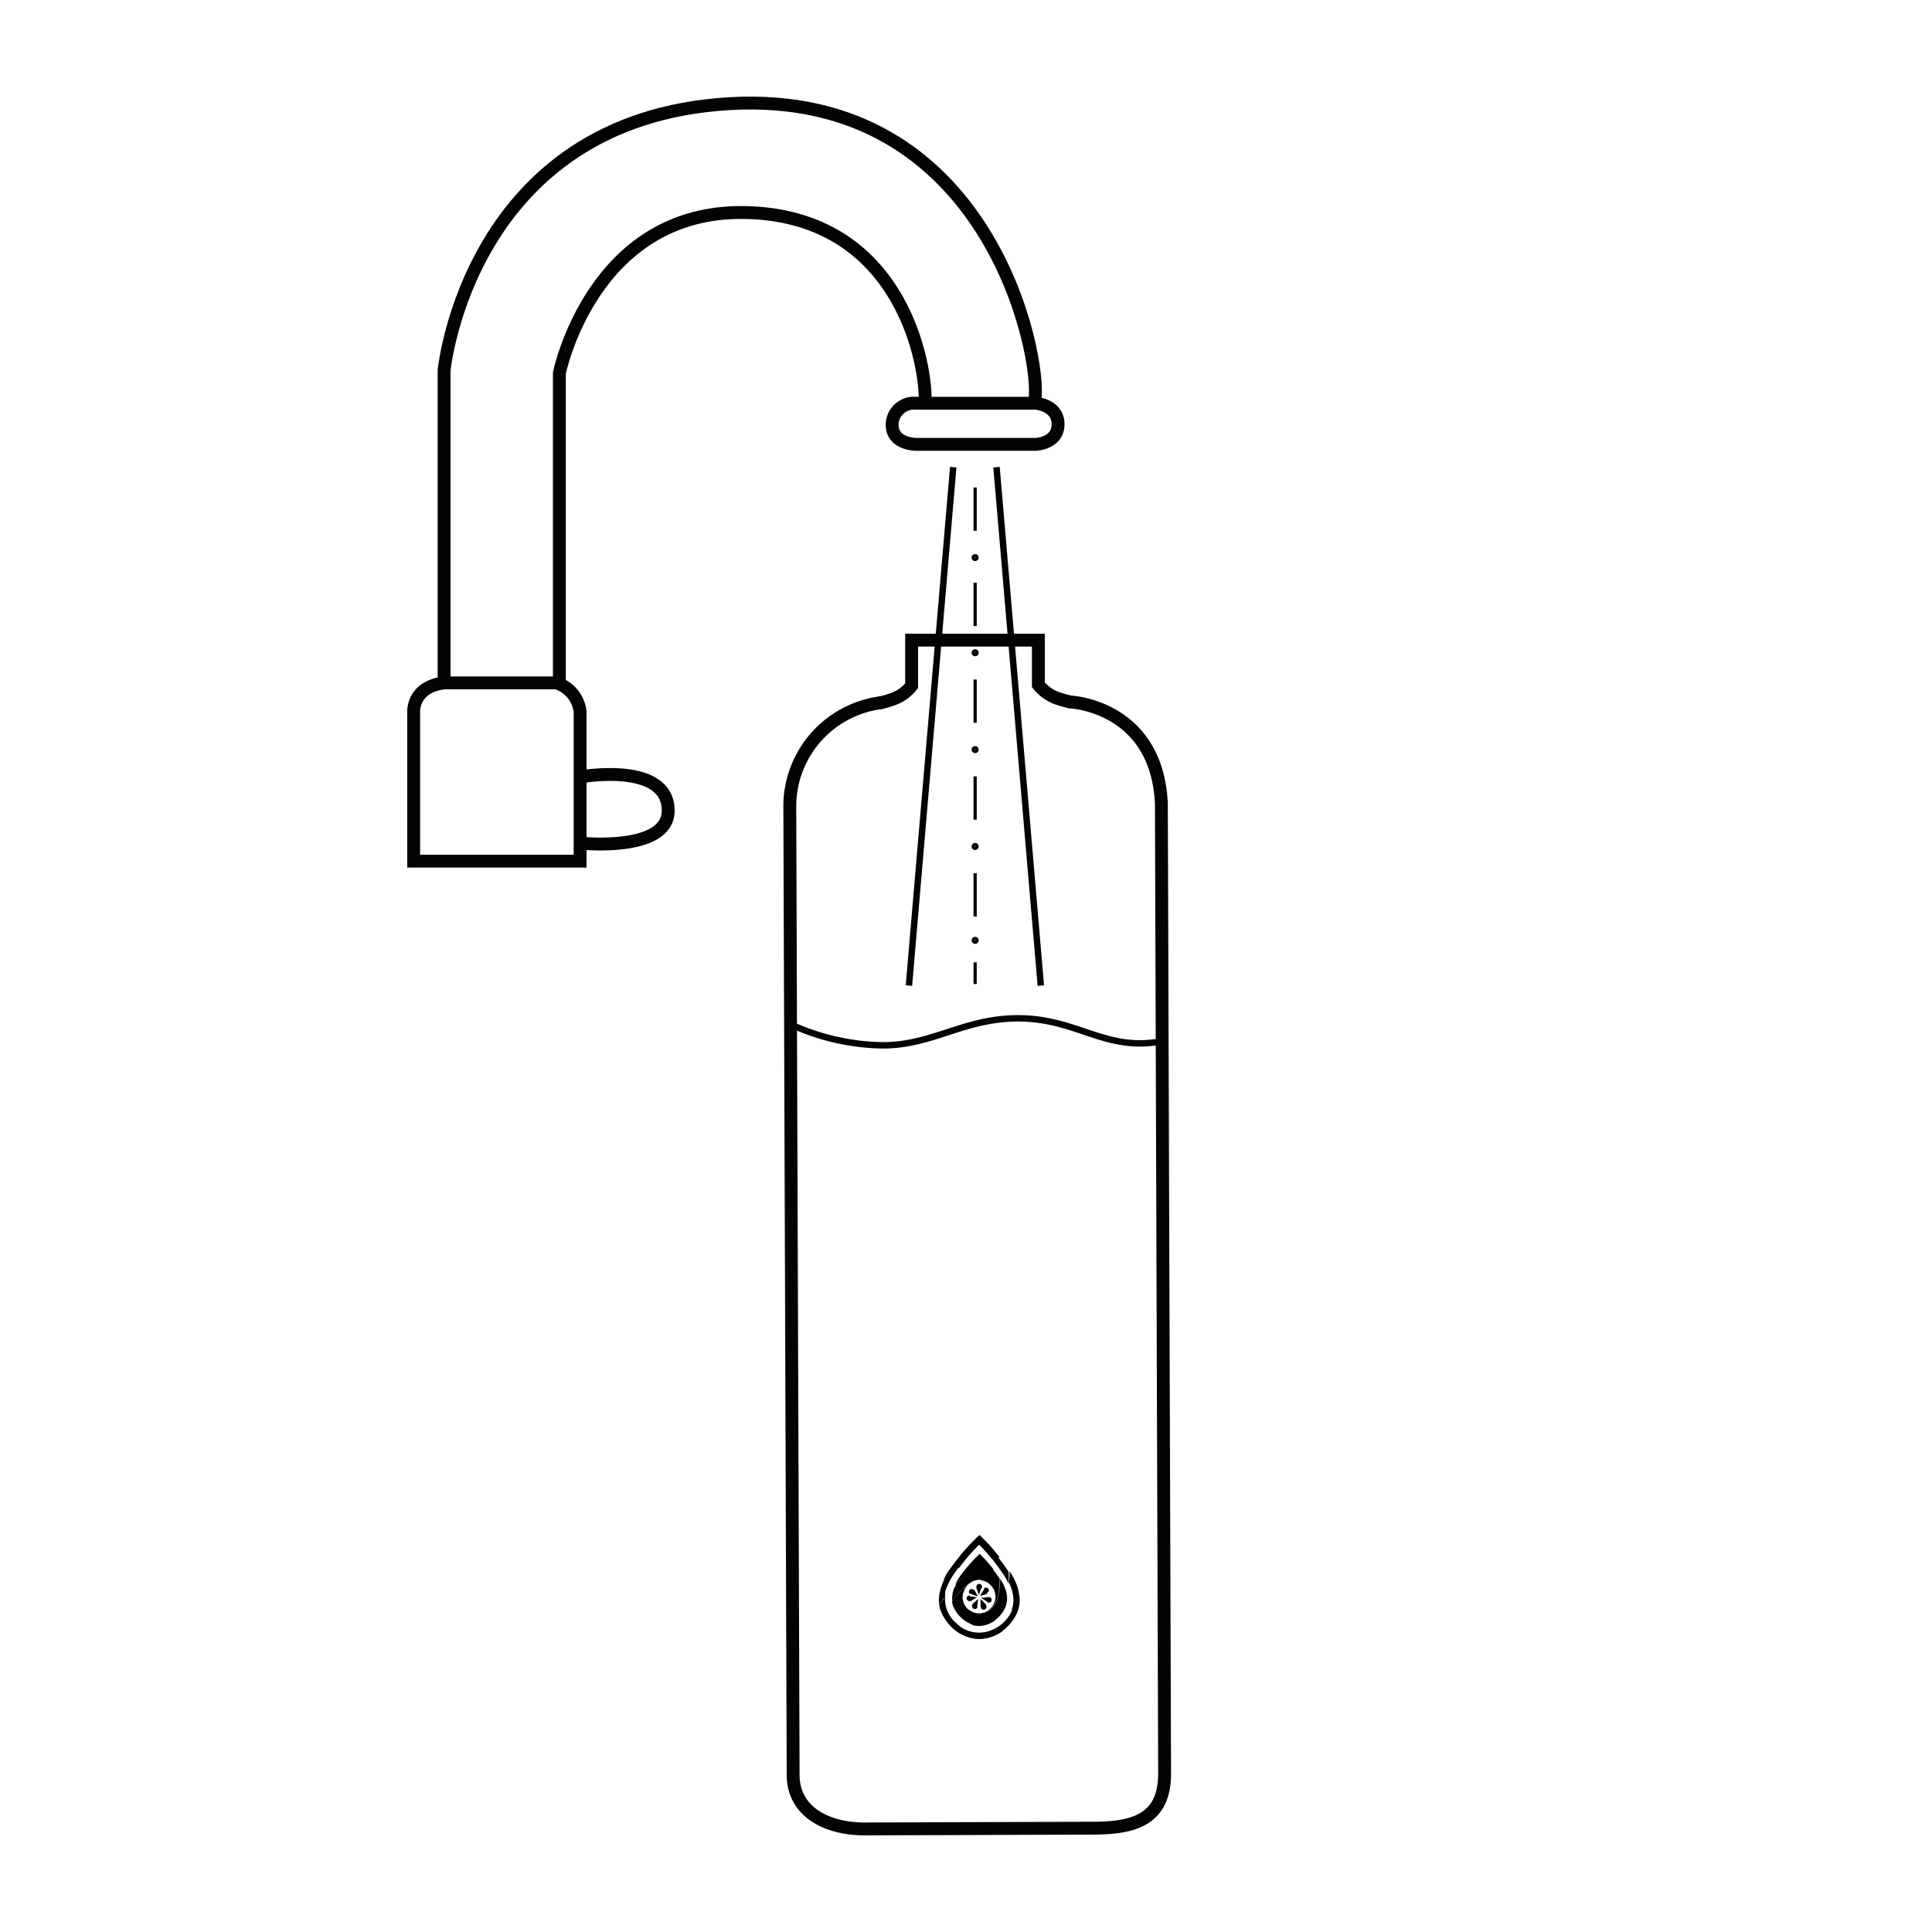 <?xml version="1.0" encoding="UTF-8" standalone="no"?>
<svg
   viewBox="0 0 150 150"
   version="1.1"
   id="svg96"
   sodipodi:docname="Element 1.svg"
   width="150"
   height="150"
   inkscape:version="1.2.2 (b0a84865, 2022-12-01)"
   xmlns:inkscape="http://www.inkscape.org/namespaces/inkscape"
   xmlns:sodipodi="http://sodipodi.sourceforge.net/DTD/sodipodi-0.dtd"
   xmlns="http://www.w3.org/2000/svg"
   xmlns:svg="http://www.w3.org/2000/svg">
  <sodipodi:namedview
     id="namedview98"
     pagecolor="#ffffff"
     bordercolor="#000000"
     borderopacity="0.25"
     inkscape:showpageshadow="2"
     inkscape:pageopacity="0.0"
     inkscape:pagecheckerboard="0"
     inkscape:deskcolor="#d1d1d1"
     showgrid="false"
     inkscape:zoom="1.7478891"
     inkscape:cx="29.178052"
     inkscape:cy="67.796061"
     inkscape:window-width="1920"
     inkscape:window-height="1027"
     inkscape:window-x="0"
     inkscape:window-y="25"
     inkscape:window-maximized="1"
     inkscape:current-layer="svg96" />
  <defs
     id="defs10">
    <style
       id="style2">.cls-1,.cls-3,.cls-5{fill:#010101;}.cls-1{clip-rule:evenodd;}.cls-2,.cls-7,.cls-8,.cls-9{fill:none;stroke:#020303;stroke-miterlimit:10;}.cls-2{stroke-linecap:round;}.cls-3{fill-rule:evenodd;}.cls-4{clip-path:url(#clip-path);}.cls-6{clip-path:url(#clip-path-2);}.cls-8{stroke-width:0.5px;}.cls-9{stroke-width:0.25px;}</style>
    <clipPath
       id="clip-path">
      <path
         class="cls-1"
         d="m 45.41,115.46 a 2.71,2.71 0 0 0 -0.81,-1 2.59,2.59 0 0 0 -1,-0.41 c -0.16,0.18 -0.32,0.38 -0.49,0.61 a 5.17,5.17 0 0 0 -0.55,0.85 1.33,1.33 0 0 1 2,-0.33 1.32,1.32 0 0 1 0.8,0.43 1.49,1.49 0 0 1 0.2,0.31 3.66,3.66 0 0 0 -0.18,-0.46 z"
         id="path4" />
    </clipPath>
    <clipPath
       id="clip-path-2">
      <path
         class="cls-1"
         d="m 42.57,118.48 a 2.47,2.47 0 0 0 1.15,1.18 3.84,3.84 0 0 0 0.68,0.09 3.25,3.25 0 0 0 1.62,-0.48 l 0.25,-0.18 a 5.7,5.7 0 0 0 -0.77,-0.08 2.49,2.49 0 0 1 -2.93,-0.53 z"
         id="path7" />
    </clipPath>
  </defs>
  <g
     id="Ebene_2"
     data-name="Ebene 2"
     transform="translate(31.619,7.499)">
    <g
       id="Ebene_1-2"
       data-name="Ebene 1">
      <path
         class="cls-2"
         d="m 51.46,47 c 0,0 6.72,0.27 7.09,7.88 l 0.25,75.33 c 0,3.64 -2.5,4.22 -5.53,4.23 l -17.75,0.06 c -3,0 -5.55,-1.36 -5.56,-4.19 L 29.7,55 a 8.12,8.12 0 0 1 7,-7.93"
         id="path12" />
      <path
         class="cls-3"
         d="m 44,115.88 v 0 l 0.22,0.41 0.07,0.12 h -0.13 l -0.42,-0.17 h -0.07 a 0.22,0.22 0 0 1 0,-0.31 0.22,0.22 0 0 1 0.3,0 l 0.05,0.06 z m -0.33,0.55 v 0 l 0.45,0.07 h 0.14 l -0.12,0.07 -0.39,0.24 h -0.08 a 0.22,0.22 0 0 1 -0.08,-0.43 h 0.08 z m 0.58,0.81 v 0 l 0.06,-0.46 v -0.14 l -0.1,0.1 -0.34,0.31 v 0.06 a 0.22,0.22 0 0 0 0.1,0.29 0.21,0.21 0 0 0 0.29,-0.09 0.14,0.14 0 0 0 0,-0.07 z m 0.26,0 v 0 -0.46 -0.14 l 0.09,0.1 0.33,0.33 v 0.06 a 0.22,0.22 0 1 1 -0.39,0.19 0.25,0.25 0 0 1 0,-0.07 z m 0.53,-0.37 v 0 l -0.39,-0.25 -0.12,-0.07 h 0.14 l 0.46,-0.05 h 0.08 a 0.23,0.23 0 0 1 0.16,0.26 0.21,0.21 0 0 1 -0.26,0.16 h -0.07 v 0 z m 0,-0.64 v 0 l -0.43,0.16 h -0.13 l 0.07,-0.12 0.24,-0.39 v -0.06 a 0.22,0.22 0 0 1 0.3,0 0.22,0.22 0 0 1 0,0.31 h -0.07 z m -0.48,-0.42 v 0 l -0.15,0.44 -0.05,0.13 v -0.13 c -0.06,-0.14 -0.11,-0.29 -0.17,-0.43 a 0.19,0.19 0 0 1 0,-0.08 0.22,0.22 0 1 1 0.43,0 c 0,0 0,0 0,0.07 z"
         id="path14" />
      <path
         class="cls-3"
         d="m 44,118.66 a 2,2 0 0 1 -0.81,-2.53 1.3,1.3 0 0 1 0.68,-0.82 4.78,4.78 0 0 0 -1.57,1.55 1.59,1.59 0 0 0 0.1,0.39 2.62,2.62 0 0 0 1,1.15 2.06,2.06 0 0 0 0.63,0.26 z"
         id="path16" />
      <path
         class="cls-3"
         d="m 44.65,118 a 2.79,2.79 0 0 1 -1.19,-0.63 1.34,1.34 0 0 1 -0.32,-0.64 1.09,1.09 0 0 1 0,-0.44 0.59,0.59 0 0 1 0,-0.13 c -0.37,1.21 -0.1,2.06 0.81,2.53 a 2,2 0 0 0 1.49,-0.25 1.07,1.07 0 0 0 0.22,-0.15 3,3 0 0 0 -1,-0.29 z"
         id="path18" />
      <path
         class="cls-3"
         d="m 44.58,117.76 h -0.17 a 1.28,1.28 0 0 1 -0.95,-0.42 2.51,2.51 0 0 0 1.12,0.7 4.87,4.87 0 0 0 1.1,0.22 2.55,2.55 0 0 0 0.77,-1 1.92,1.92 0 0 0 0.07,-1.11 1.72,1.72 0 0 1 -1.94,1.59 z"
         id="path20" />
      <path
         class="cls-3"
         d="m 45.12,114.36 h 0.39 c -0.16,-0.22 -0.33,-0.41 -0.47,-0.57 -0.14,-0.16 -0.41,-0.44 -0.6,-0.63 -0.2,0.19 -0.39,0.37 -0.61,0.62 -0.22,0.25 -0.47,0.54 -0.73,0.88 a 5.63,5.63 0 0 0 -0.55,0.85 1.33,1.33 0 0 1 2,-0.33 v -0.83 z"
         id="path22" />
      <path
         class="cls-3"
         d="m 45.51,114.35 c -0.16,-0.21 -0.33,-0.4 -0.47,-0.57 -0.14,-0.17 -0.41,-0.44 -0.6,-0.63 -0.2,0.19 -0.39,0.38 -0.61,0.62 -0.22,0.24 -0.47,0.54 -0.73,0.89 a 5.17,5.17 0 0 0 -0.55,0.85 1.33,1.33 0 0 1 2,-0.33 1.32,1.32 0 0 1 0.8,0.43 1.3,1.3 0 0 1 -0.81,2.14 v 0 c 1,-0.1 1.45,-1 1.46,-2.67 l -0.28,-0.41 -0.25,-0.32 z"
         id="path24" />
      <path
         class="cls-3"
         d="m 44.59,115.18 a 1.33,1.33 0 0 0 -2,0.33 c 0,0.11 -0.1,0.22 -0.14,0.33 a 2.13,2.13 0 0 0 -0.13,1 4.84,4.84 0 0 1 1.56,-1.56 1.75,1.75 0 0 1 0.75,-0.13 z"
         id="path26" />
      <path
         class="cls-3"
         d="m 45.41,115.46 a 2.71,2.71 0 0 0 -0.81,-1 2.59,2.59 0 0 0 -1,-0.41 c -0.16,0.18 -0.32,0.38 -0.49,0.61 a 5.17,5.17 0 0 0 -0.55,0.85 1.33,1.33 0 0 1 2,-0.33 1.32,1.32 0 0 1 0.8,0.43 1.49,1.49 0 0 1 0.2,0.31 3.66,3.66 0 0 0 -0.18,-0.46 z"
         id="path28" />
      <g
         class="cls-4"
         clip-path="url(#clip-path)"
         id="g32">
        <rect
           class="cls-5"
           x="43.14"
           y="113.46"
           width="1.87"
           height="3.04"
           transform="rotate(-89.65,44.075,114.978)"
           id="rect30" />
      </g>
      <path
         class="cls-3"
         d="m 44.58,117.76 a 1.66,1.66 0 0 0 1.94,-1.59 1.58,1.58 0 0 0 -0.09,-0.31 4.06,4.06 0 0 0 -0.39,-0.78 c -0.06,1.7 -0.49,2.56 -1.46,2.67 v 0 z"
         id="path34" />
      <path
         class="cls-3"
         d="m 43.72,119.66 a 9.24,9.24 0 0 1 -1.15,-1.18 2.6,2.6 0 0 1 -0.67,-1 2,2 0 0 1 -0.12,-1 l -0.48,0.6 a 2.21,2.21 0 0 0 0.15,0.56 3.68,3.68 0 0 0 1.32,1.61 3.46,3.46 0 0 0 0.95,0.41 z"
         id="path36" />
      <path
         class="cls-3"
         d="m 42.57,118.48 a 2.47,2.47 0 0 0 1.15,1.18 3.84,3.84 0 0 0 0.68,0.09 3.25,3.25 0 0 0 1.62,-0.48 l 0.25,-0.18 a 5.7,5.7 0 0 0 -0.77,-0.08 2.49,2.49 0 0 1 -2.93,-0.53 z"
         id="path38" />
      <g
         class="cls-6"
         clip-path="url(#clip-path-2)"
         id="g42">
        <rect
           class="cls-5"
           x="43.79"
           y="117.26"
           width="1.26"
           height="3.71"
           transform="rotate(-89.65,44.419,119.12)"
           id="rect40" />
      </g>
      <path
         class="cls-3"
         d="m 45.5,119 c 0.24,0 0.49,0.07 0.76,0.09 a 3.69,3.69 0 0 0 1.11,-1.42 2.63,2.63 0 0 0 0.18,-0.91 v 0 0 a 3.16,3.16 0 0 0 -0.08,-0.68 v 0 a 3.34,3.34 0 0 1 -0.51,1.35 0.36,0.36 0 0 1 0,0.09 2.85,2.85 0 0 1 -1.46,1.48 z"
         id="path44" />
      <path
         class="cls-3"
         d="M 45.44,113.42 H 46 c -0.24,-0.31 -0.47,-0.59 -0.68,-0.83 -0.21,-0.24 -0.6,-0.63 -0.88,-0.91 -0.28,0.27 -0.56,0.55 -0.88,0.9 -0.32,0.35 -0.46,0.52 -0.7,0.83 -0.12,0.14 -0.24,0.3 -0.36,0.46 -0.12,0.16 -0.28,0.38 -0.42,0.58 -0.14,0.2 -0.25,0.41 -0.36,0.62 a 2.38,2.38 0 0 1 1.12,-0.86 v 0 l 0.35,-0.45 q 0.33,-0.42 0.69,-0.81 l 0.52,-0.54 c 0.18,0.18 0.35,0.36 0.52,0.55 l 0.43,0.5 z"
         id="path46" />
      <path
         class="cls-3"
         d="m 41.72,115.08 a 2.38,2.38 0 0 1 1.12,-0.86 v 0 l 0.35,-0.45 q 0.33,-0.42 0.69,-0.81 l 0.52,-0.54 c 0.18,0.18 0.35,0.36 0.52,0.55 0.17,0.19 0.46,0.53 0.67,0.81 l 0.35,0.46 0.39,0.56 a 5.93,5.93 0 0 1 0.36,0.65 8.71,8.71 0 0 0 0,-0.91 c -0.13,-0.21 -0.27,-0.4 -0.4,-0.59 l -0.36,-0.47 c -0.24,-0.31 -0.48,-0.59 -0.69,-0.83 -0.21,-0.24 -0.6,-0.63 -0.88,-0.91 -0.28,0.27 -0.56,0.55 -0.88,0.9 -0.32,0.35 -0.46,0.52 -0.7,0.83 -0.12,0.14 -0.24,0.3 -0.36,0.46 -0.12,0.16 -0.28,0.38 -0.42,0.58 -0.14,0.2 -0.25,0.41 -0.36,0.62 z"
         id="path48" />
      <path
         class="cls-3"
         d="m 42.84,114.22 a 2.38,2.38 0 0 0 -1.12,0.86 3.38,3.38 0 0 0 -0.22,0.52 2.23,2.23 0 0 0 -0.13,0.44 2.67,2.67 0 0 0 -0.09,0.69 c 0,0.11 0,0.23 0,0.35 l 0.48,-0.6 c 0,-0.12 0,-0.23 0,-0.34 a 2.4,2.4 0 0 1 0.12,-0.38 4.78,4.78 0 0 1 0.53,-1 q 0.18,-0.27 0.36,-0.51 z"
         id="path50" />
      <path
         class="cls-3"
         d="m 46.91,117.55 a 3,3 0 0 0 0.56,-1.48 3.17,3.17 0 0 0 -0.12,-0.44 5.55,5.55 0 0 0 -0.58,-1.14 v 0 q 0,0.47 -0.06,0.87 a 3.25,3.25 0 0 1 0.18,0.43 2.5,2.5 0 0 1 0.11,0.39 2.24,2.24 0 0 1 -0.08,1.33 v 0 z"
         id="path52" />
      <path
         class="cls-7"
         d="m 36.63,47.09 a 9.63,9.63 0 0 0 1.19,-0.35 3.25,3.25 0 0 0 1.34,-1 V 42.2 H 49 v 3.47 a 3.34,3.34 0 0 0 1.34,1 9.09,9.09 0 0 0 1.19,0.34"
         id="path54" />
      <path
         class="cls-7"
         d="M 0.5,59.36 H 13.42 V 47.76 A 2.65,2.65 0 0 0 11.58,45.52 H 3 c 0,0 -2.27,0.03 -2.5,2.07 z"
         id="path56" />
      <path
         class="cls-7"
         d="m 13.42,52.82 c 0,0 6.84,-1.24 6.84,2.62 0,3.26 -6.84,2.52 -6.84,2.52"
         id="path58" />
      <path
         class="cls-7"
         d="M 2.86,45.52 V 21.25 c 0,0 1.93,-19.51 22.14,-20.7 20.21,-1.19 24.26,19.71 23.73,23"
         id="path60" />
      <path
         class="cls-7"
         d="M 11.81,45.52 V 21.47 c 0,0 2.57,-12.68 14.4,-12.47 11.83,0.21 14,11.27 14,14.44"
         id="path62" />
      <path
         class="cls-7"
         d="M 37.65,25.39 C 37.57,27 39.5,27 39.5,27 h 9.31 c 0,0 1.72,-0.07 1.72,-1.56 0,-1.49 -1.72,-1.63 -1.72,-1.63 H 39.5 a 1.69,1.69 0 0 0 -1.85,1.58 z"
         id="path64" />
      <path
         class="cls-8"
         d="m 29.7,72 a 17.7,17.7 0 0 0 7.22,1.66 c 4,0 6.43,-2.22 10.87,-2.09 4.44,0.13 6.58,2.67 11,1.73"
         id="path66" />
      <line
         class="cls-8"
         x1="45.75"
         y1="28.77"
         x2="49.19"
         y2="69.02"
         id="line68" />
      <line
         class="cls-8"
         x1="42.39"
         y1="28.77"
         x2="38.95"
         y2="69.02"
         id="line70" />
      <line
         class="cls-9"
         x1="44.09"
         y1="30.35"
         x2="44.09"
         y2="33.71"
         id="line72" />
      <line
         class="cls-9"
         x1="44.09"
         y1="37.74"
         x2="44.09"
         y2="41.11"
         id="line74" />
      <line
         class="cls-9"
         x1="44.09"
         y1="45.26"
         x2="44.09"
         y2="48.62"
         id="line76" />
      <line
         class="cls-9"
         x1="44.09"
         y1="52.78"
         x2="44.09"
         y2="56.14"
         id="line78" />
      <line
         class="cls-9"
         x1="44.09"
         y1="60.29"
         x2="44.09"
         y2="63.66"
         id="line80" />
      <line
         class="cls-9"
         x1="44.09"
         y1="67.22"
         x2="44.09"
         y2="68.9"
         id="line82" />
      <circle
         class="cls-9"
         cx="44.09"
         cy="35.79"
         r="0.15"
         id="circle84" />
      <circle
         class="cls-9"
         cx="44.09"
         cy="43.18"
         r="0.15"
         id="circle86" />
      <circle
         class="cls-9"
         cx="44.09"
         cy="58.22"
         r="0.15"
         id="circle88" />
      <circle
         class="cls-9"
         cx="44.09"
         cy="50.7"
         r="0.15"
         id="circle90" />
      <circle
         class="cls-9"
         cx="44.09"
         cy="65.51"
         r="0.15"
         id="circle92" />
    </g>
  </g>
</svg>

